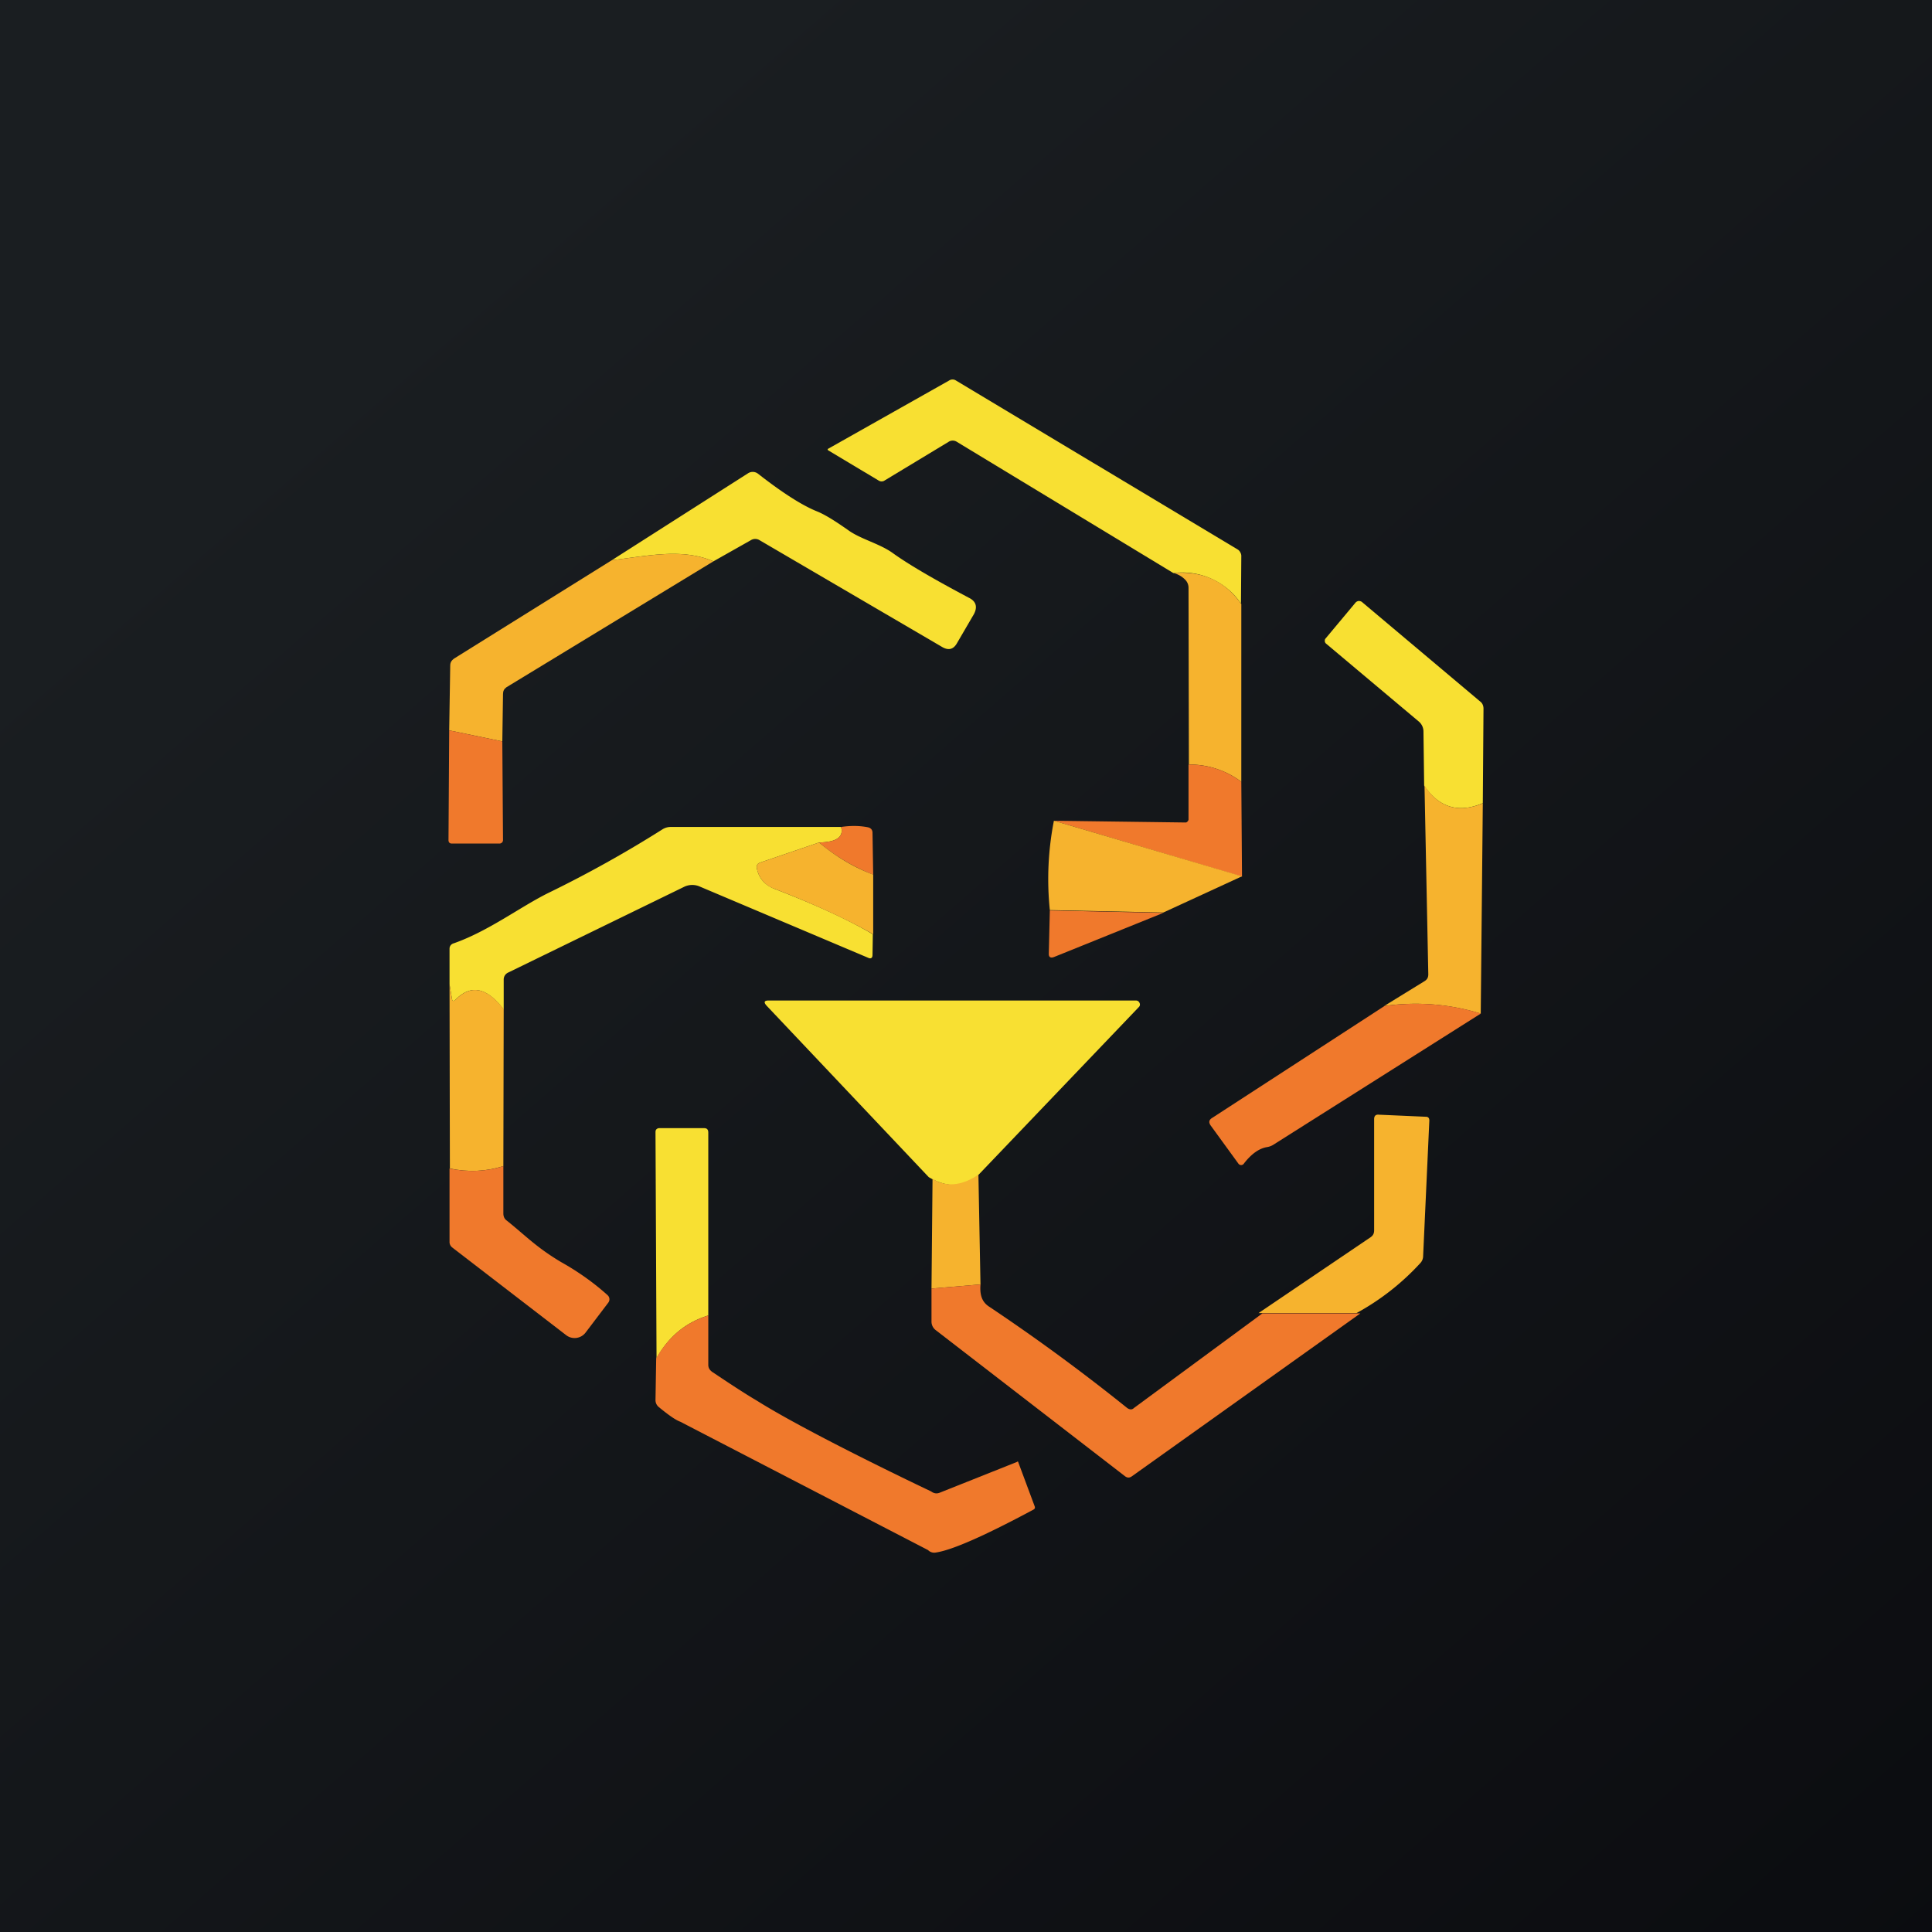 ﻿<?xml version="1.0" standalone="no"?>
<!DOCTYPE svg PUBLIC "-//W3C//DTD SVG 1.1//EN" 
"http://www.w3.org/Graphics/SVG/1.1/DTD/svg11.dtd">
<svg width="56" height="56" viewBox="0 0 56 56" xmlns="http://www.w3.org/2000/svg"><path fill="url(#a)" d="M0 0h56v56H0z"/><path d="M20.68 16.27c-.9-.38-1.84-.17-2.95-.03l3.95-2.52a.25.25 0 0 1 .29.01c.69.54 1.25.9 1.68 1.08.26.1.57.3.94.56.36.26.92.39 1.3.67.46.33 1.2.76 2.2 1.29.2.1.25.26.14.47l-.49.84c-.1.18-.24.22-.42.12l-5.3-3.1a.24.24 0 0 0-.26 0l-1.08.61Z" fill="#F8E032"/><path d="m20.68 16.27-6 3.65c-.07.05-.1.11-.1.2l-.02 1.37-1.54-.32.03-1.88c0-.09.04-.15.11-.2l4.57-2.85c1.11-.14 2.06-.35 2.95.03Z" fill="#F6B32E"/><path d="M42.98 23.28c-.7.3-1.27.13-1.7-.51l-.02-1.56a.38.38 0 0 0-.14-.3l-2.69-2.26a.1.1 0 0 1-.03-.07c0-.02 0-.05.02-.07l.86-1.03a.15.15 0 0 1 .1-.06c.04 0 .08.01.11.04l3.41 2.87c.07.05.1.13.1.21l-.02 2.74Z" fill="#F8E032"/><path d="m14.56 21.5.02 2.85a.1.1 0 0 1-.09.1h-1.4c-.06 0-.09-.04-.09-.1l.02-3.18 1.54.32Z" fill="#F0792C"/><path d="m42.98 23.28-.06 6.1a6.4 6.4 0 0 0-2.8-.22l1.17-.72c.08-.05.11-.11.11-.2l-.11-5.47c.42.64.98.81 1.7.51Z" fill="#F6B32E"/><path d="M24.38 23.97c.08.29-.13.44-.64.45l-1.7.58c-.09.03-.12.09-.1.18.06.28.23.47.5.58 1.22.47 2.17.91 2.86 1.32l-.01.6c0 .09-.05.12-.13.08l-4.87-2.06a.54.54 0 0 0-.47.01l-5.09 2.48a.22.22 0 0 0-.13.2v.87c-.49-.64-.95-.74-1.4-.28-.05.05-.09.04-.1-.03l-.07-.42V27.5c0-.08.05-.14.13-.16 1.02-.36 1.94-1.07 2.76-1.47a34.21 34.21 0 0 0 3.28-1.83.44.44 0 0 1 .24-.07h4.94Z" fill="#F8E032"/><path d="M25.3 25.35a5.58 5.58 0 0 1-1.56-.93c.51-.01.72-.16.64-.45.27-.04.53-.04.78.01.08.02.13.07.13.16l.02 1.21Z" fill="#F0792C"/><path d="M23.74 24.42c.48.4 1 .72 1.57.93v1.73c-.7-.4-1.65-.85-2.87-1.32a.77.77 0 0 1-.5-.58c-.02-.09.01-.15.1-.18l1.7-.58Z" fill="#F6B32E"/><path d="M35.98 17.51a2.06 2.06 0 0 0-1.97-.9l-6.27-3.8a.22.22 0 0 0-.25 0l-1.87 1.13c-.05.02-.1.02-.15-.01L24 13.05l-.01-.02a.02.02 0 0 1 .01-.02l3.51-1.98a.18.18 0 0 1 .2 0l8.17 4.9a.2.2 0 0 1 .07.08.2.2 0 0 1 .03.1l-.01 1.4Z" fill="#F8E032"/><path d="M35.98 17.51v5.15a2.5 2.5 0 0 0-1.52-.5l-.01-5.12a.33.33 0 0 0-.09-.23.7.7 0 0 0-.35-.2c.84-.07 1.5.23 1.97.9Z" fill="#F6B32E"/><path d="m35.98 22.66.02 2.75-5.45-1.62 3.79.05h.04a.12.12 0 0 0 .07-.08v-1.6c.56 0 1.07.16 1.53.5Z" fill="#F0792C"/><path d="M30.55 23.79 36 25.4l-2.28 1.05-3.29-.07a8.77 8.77 0 0 1 .12-2.6Z" fill="#F6B32E"/><path d="m33.72 26.46-3.17 1.28c-.1.04-.16 0-.15-.11l.03-1.24 3.29.07Z" fill="#F0792C"/><path d="m14.6 29.25-.01 4.55c-.5.16-1.02.18-1.55.07l-.01-5.34.07.42c.01.07.05.08.1.03.45-.46.91-.36 1.4.27Z" fill="#F6B32E"/><path d="m42.92 29.38-6.01 3.8a.48.48 0 0 1-.19.07c-.23.04-.45.2-.66.47a.1.1 0 0 1-.09.05.1.1 0 0 1-.08-.05l-.8-1.1c-.06-.09-.05-.16.05-.22l4.99-3.24a6.4 6.4 0 0 1 2.8.22Z" fill="#F0792C"/><path d="M28.26 34.16c-.4.26-.85.25-1.34-.04l-4.7-4.97c-.09-.1-.07-.15.06-.15h10.65a.11.11 0 0 1 .1.07.1.1 0 0 1-.02.12l-4.75 4.97Z" fill="#F8E032"/><path d="M39.32 38.06h-2.84l3.25-2.2c.07-.05.1-.11.1-.2v-3.22c0-.1.05-.14.14-.13l1.36.06c.07 0 .1.04.1.11l-.18 3.93a.3.3 0 0 1-.08.2 7.16 7.16 0 0 1-1.85 1.45Z" fill="#F6B32E"/><path d="M14.59 33.8v1.37c0 .09.03.16.1.21.55.44.85.77 1.57 1.2.5.28.95.6 1.35.96a.16.16 0 0 1 .02.22l-.66.87a.4.4 0 0 1-.56.07l-3.3-2.54a.2.2 0 0 1-.08-.17v-2.12c.54.11 1.06.09 1.56-.07Z" fill="#F0792C"/><path d="m28.36 34.05.06 3.18-1.42.12.03-3.18c.48.29.93.14 1.33-.12Z" fill="#F6B32E"/><path d="M28.42 37.23c-.02.27.02.5.26.65a56.8 56.8 0 0 1 3.99 2.93c.07.05.14.06.2 0l3.72-2.74h2.84l-6.62 4.72c-.07.05-.13.05-.2 0l-5.48-4.23a.31.31 0 0 1-.13-.26v-.95l1.42-.12Z" fill="#F0792C"/><path d="M20.53 38.13c-.65.2-1.15.61-1.5 1.24L19 32.83c0-.04 0-.07.03-.1a.12.12 0 0 1 .09-.03h1.29c.08 0 .12.04.12.13v5.3Z" fill="#F8E032"/><path d="M20.53 38.13v1.43c0 .1.05.16.12.21.48.32.9.6 1.29.83 1.56.98 5.05 2.63 5.05 2.63.08.06.16.07.24.04l2.26-.9v-.01h.01l.01.01.48 1.29c.02.05 0 .08-.04.1-1.4.75-2.35 1.17-2.82 1.24a.25.25 0 0 1-.23-.07l-7.18-3.72c-.14-.05-.35-.2-.63-.43a.26.26 0 0 1-.09-.21l.02-1.2c.36-.63.86-1.04 1.51-1.24Z" fill="#F0792C"/><defs><linearGradient id="a" x1="10.42" y1="9.71" x2="68.15" y2="76.02" gradientUnits="userSpaceOnUse"><stop stop-color="#1A1E21"/><stop offset="1" stop-color="#06060A"/></linearGradient></defs></svg>